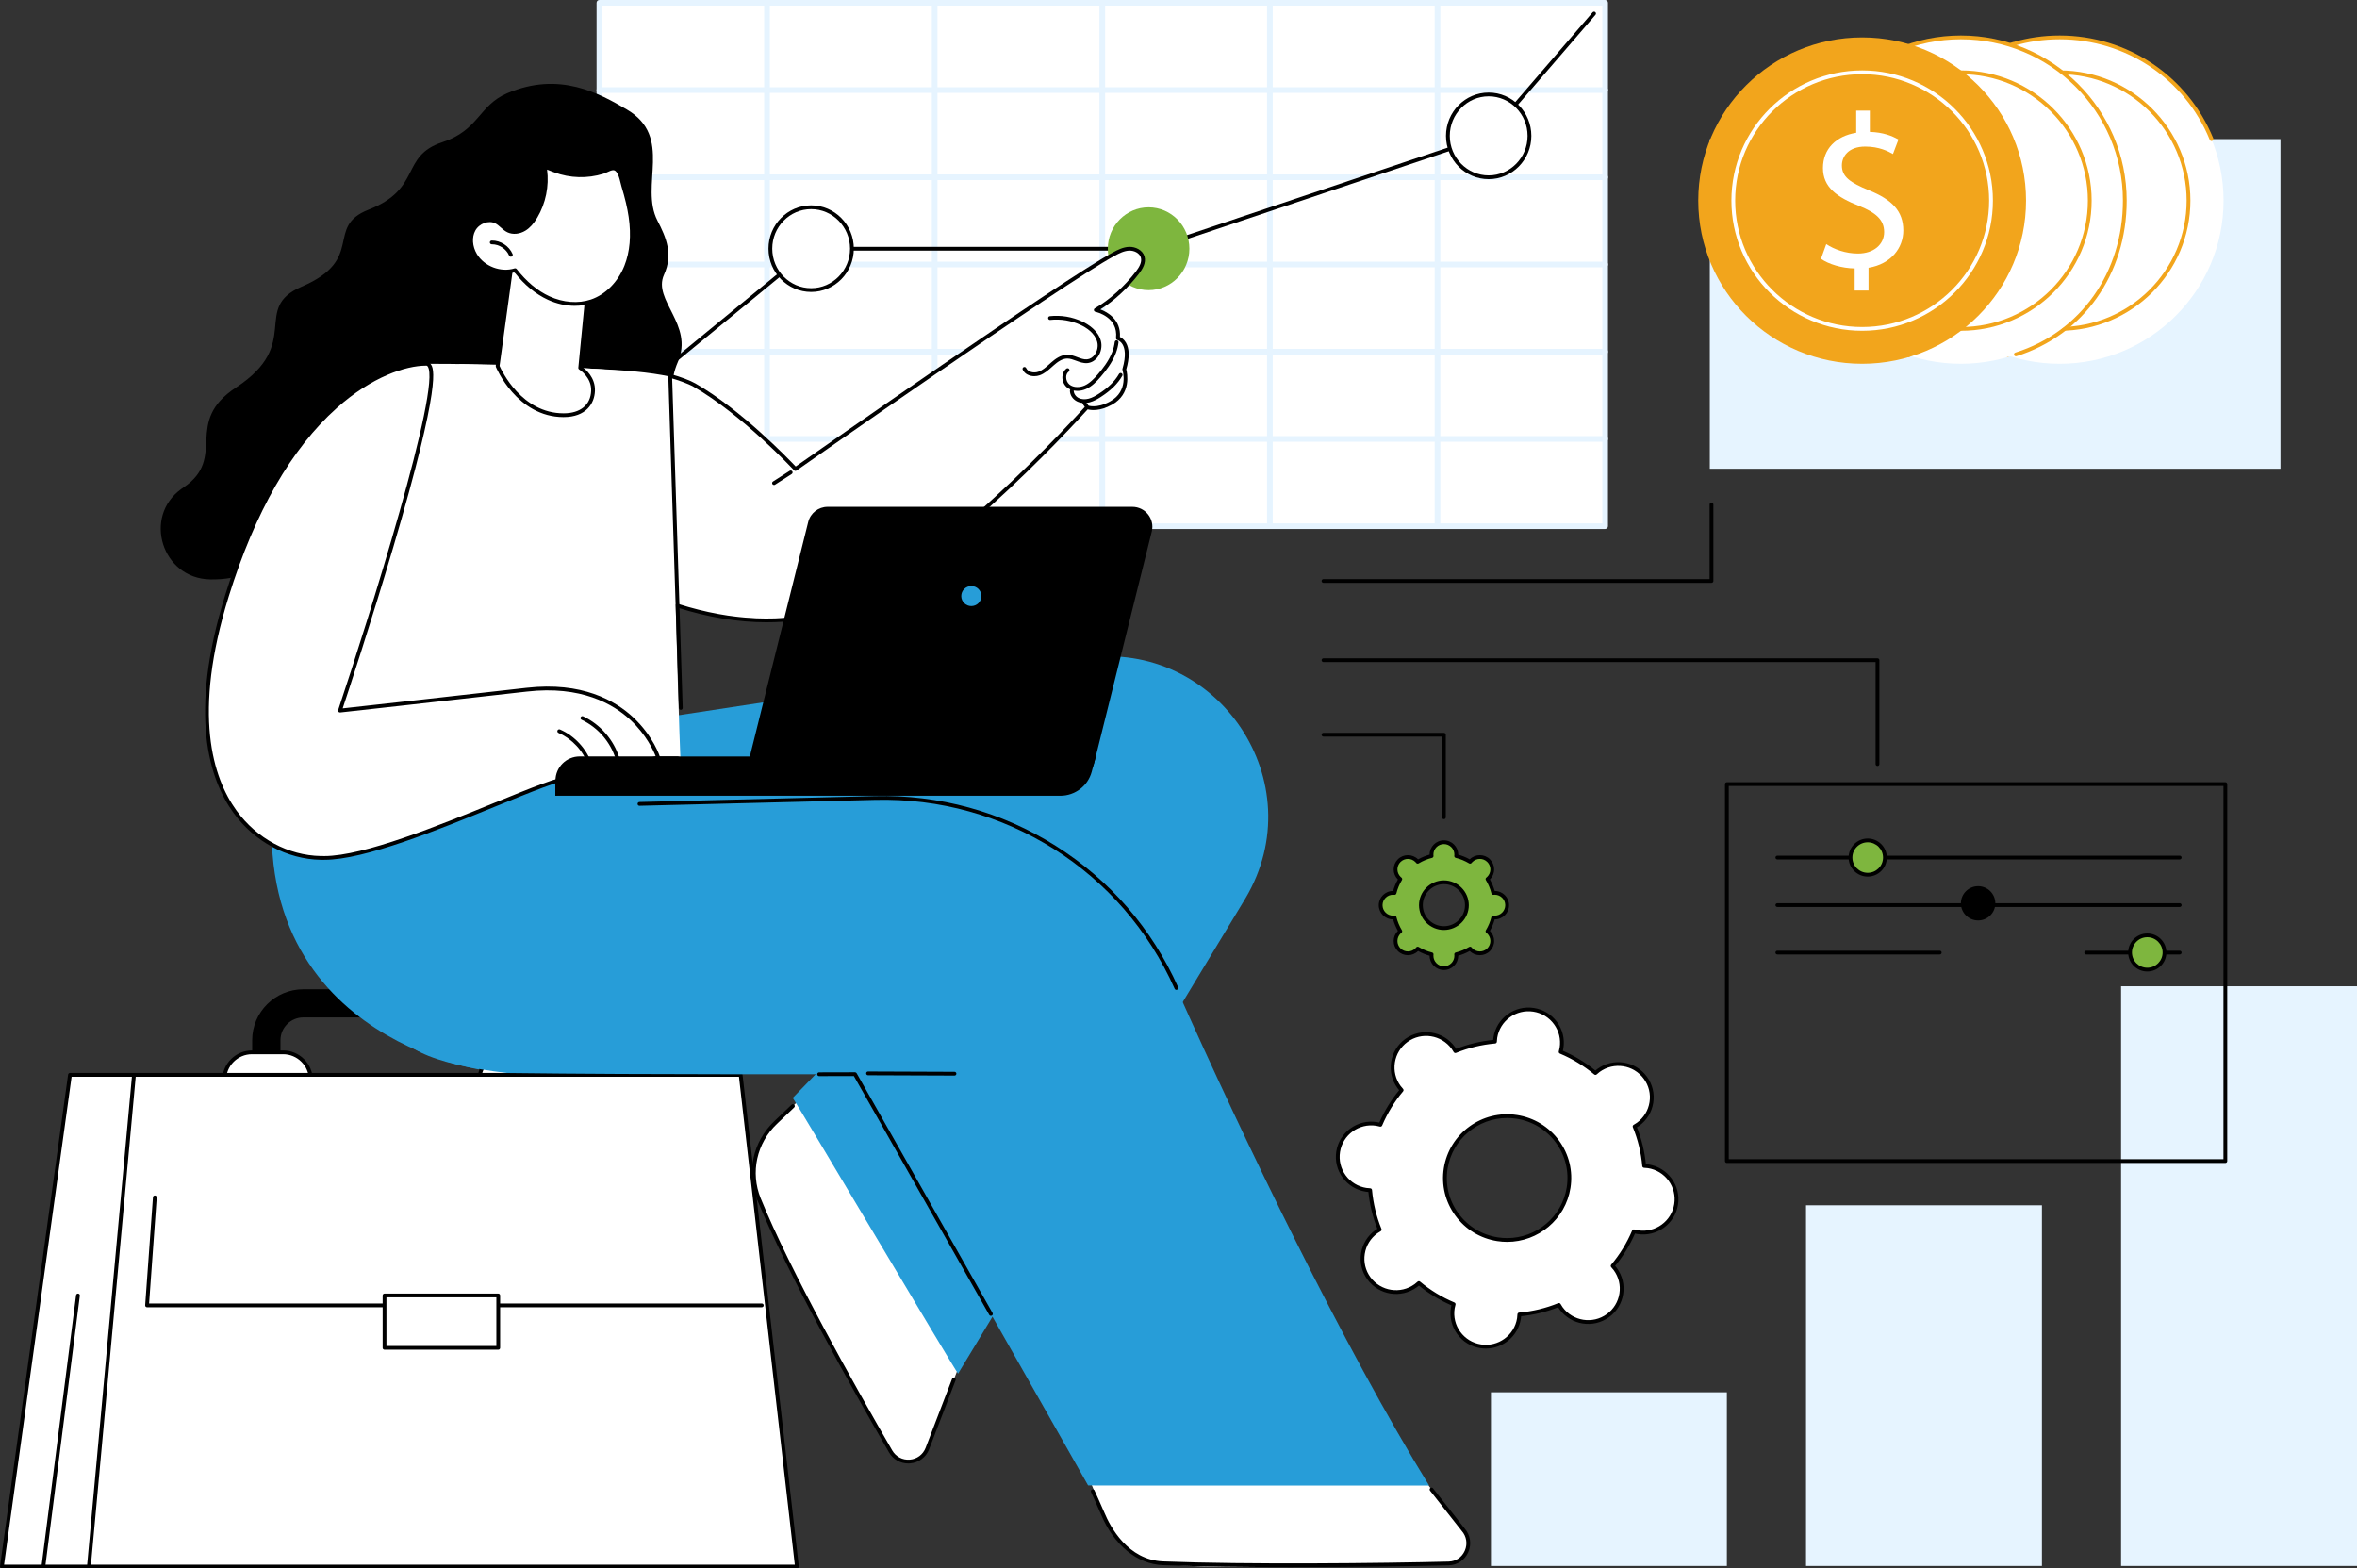 <svg xmlns="http://www.w3.org/2000/svg" width="523" height="348" viewBox="0 0 523 348" fill="none"><rect x="0" y="0" width="523" height="348" fill="#333333" stroke="none"/><g clip-path="url(#clip0_9774_23748)"><path d="M383.18 308.914H330.831V347.445H383.18V308.914Z" fill="#E6F4FF"></path><path d="M453.09 267.422H400.741V347.445H453.09V267.422Z" fill="#E6F4FF"></path><path d="M523.001 218.828H470.652V347.445H523.001V218.828Z" fill="#E6F4FF"></path><path d="M356.006 0.469H133.001V116.739H356.006V0.469Z" fill="white"></path><path d="M356.168 117.369H133.001C132.653 117.369 132.371 117.088 132.371 116.742V0.628C132.371 0.281 132.653 0 133.001 0H356.168C356.515 0 356.797 0.281 356.797 0.628V116.74C356.797 117.086 356.515 117.367 356.168 117.367V117.369ZM133.63 116.114H355.538V1.255H133.63V116.112V116.114Z" fill="#E6F4FF"></path><path d="M356.168 98.013H133.001C132.653 98.013 132.371 97.731 132.371 97.385C132.371 97.039 132.653 96.758 133.001 96.758H356.168C356.515 96.758 356.797 97.039 356.797 97.385C356.797 97.731 356.515 98.013 356.168 98.013Z" fill="#E6F4FF"></path><path d="M356.168 78.661H133.001C132.653 78.661 132.371 78.38 132.371 78.034C132.371 77.688 132.653 77.406 133.001 77.406H356.168C356.515 77.406 356.797 77.688 356.797 78.034C356.797 78.38 356.515 78.661 356.168 78.661Z" fill="#E6F4FF"></path><path d="M356.168 59.31H133.001C132.653 59.31 132.371 59.028 132.371 58.682C132.371 58.336 132.653 58.055 133.001 58.055H356.168C356.515 58.055 356.797 58.336 356.797 58.682C356.797 59.028 356.515 59.31 356.168 59.31Z" fill="#E6F4FF"></path><path d="M356.168 39.958H133.001C132.653 39.958 132.371 39.677 132.371 39.331C132.371 38.985 132.653 38.703 133.001 38.703H356.168C356.515 38.703 356.797 38.985 356.797 39.331C356.797 39.677 356.515 39.958 356.168 39.958Z" fill="#E6F4FF"></path><path d="M356.168 20.607H133.001C132.653 20.607 132.371 20.325 132.371 19.979C132.371 19.633 132.653 19.352 133.001 19.352H356.168C356.515 19.352 356.797 19.633 356.797 19.979C356.797 20.325 356.515 20.607 356.168 20.607Z" fill="#E6F4FF"></path><path d="M170.195 117.369C169.848 117.369 169.565 117.088 169.565 116.742V0.628C169.565 0.281 169.848 0 170.195 0C170.542 0 170.825 0.281 170.825 0.628V116.74C170.825 117.086 170.542 117.367 170.195 117.367V117.369Z" fill="#E6F4FF"></path><path d="M207.391 117.369C207.044 117.369 206.762 117.088 206.762 116.742V0.628C206.762 0.281 207.044 0 207.391 0C207.739 0 208.021 0.281 208.021 0.628V116.74C208.021 117.086 207.739 117.367 207.391 117.367V117.369Z" fill="#E6F4FF"></path><path d="M244.585 117.369C244.237 117.369 243.955 117.088 243.955 116.742V0.628C243.955 0.281 244.237 0 244.585 0C244.932 0 245.214 0.281 245.214 0.628V116.74C245.214 117.086 244.932 117.367 244.585 117.367V117.369Z" fill="#E6F4FF"></path><path d="M281.779 117.369C281.432 117.369 281.149 117.088 281.149 116.742V0.628C281.149 0.281 281.432 0 281.779 0C282.126 0 282.409 0.281 282.409 0.628V116.74C282.409 117.086 282.126 117.367 281.779 117.367V117.369Z" fill="#E6F4FF"></path><path d="M318.973 117.369C318.626 117.369 318.344 117.088 318.344 116.742V0.628C318.344 0.281 318.626 0 318.973 0C319.321 0 319.603 0.281 319.603 0.628V116.74C319.603 117.086 319.321 117.367 318.973 117.367V117.369Z" fill="#E6F4FF"></path><path d="M127.31 98.837C127.188 98.837 127.067 98.786 126.985 98.685C126.838 98.506 126.863 98.242 127.043 98.096L179.719 54.869C179.794 54.809 179.889 54.774 179.986 54.774H255.63L330.079 29.787L353.39 2.74C353.542 2.565 353.808 2.544 353.981 2.694C354.157 2.844 354.178 3.109 354.027 3.284L330.642 30.416C330.593 30.473 330.53 30.517 330.457 30.54L255.832 55.586C255.788 55.602 255.744 55.609 255.699 55.609H180.137L127.577 98.74C127.499 98.805 127.403 98.835 127.31 98.835V98.837Z" fill="black"></path><path d="M254.864 64.377C259.863 64.377 263.915 60.264 263.915 55.189C263.915 50.114 259.863 46 254.864 46C249.866 46 245.813 50.114 245.813 55.189C245.813 60.264 249.866 64.377 254.864 64.377Z" fill="#7EB63E"></path><path d="M330.323 39.338C335.322 39.338 339.374 35.224 339.374 30.15C339.374 25.075 335.322 20.961 330.323 20.961C325.325 20.961 321.272 25.075 321.272 30.15C321.272 35.224 325.325 39.338 330.323 39.338Z" fill="white"></path><path d="M330.323 39.753C325.101 39.753 320.853 35.444 320.853 30.146C320.853 24.848 325.101 20.539 330.323 20.539C335.545 20.539 339.794 24.848 339.794 30.146C339.794 35.444 335.545 39.753 330.323 39.753ZM330.323 21.378C325.565 21.378 321.694 25.312 321.694 30.148C321.694 34.984 325.565 38.918 330.323 38.918C335.082 38.918 338.955 34.984 338.955 30.148C338.955 25.312 335.083 21.378 330.323 21.378Z" fill="black"></path><path d="M179.988 64.362C184.987 64.362 189.039 60.248 189.039 55.173C189.039 50.098 184.987 45.984 179.988 45.984C174.99 45.984 170.938 50.098 170.938 55.173C170.938 60.248 174.99 64.362 179.988 64.362Z" fill="white"></path><path d="M179.988 64.777C174.766 64.777 170.518 60.468 170.518 55.17C170.518 49.872 174.766 45.562 179.988 45.562C185.21 45.562 189.459 49.872 189.459 55.17C189.459 60.468 185.21 64.777 179.988 64.777ZM179.988 46.401C175.23 46.401 171.357 50.336 171.357 55.172C171.357 60.007 175.228 63.942 179.988 63.942C184.748 63.942 188.618 60.007 188.618 55.172C188.618 50.336 184.747 46.401 179.988 46.401Z" fill="black"></path><path d="M113.093 241.144V230.799C113.093 228.008 110.813 225.739 108.009 225.739H67.317C64.515 225.739 62.233 228.01 62.233 230.799V241.144H55.958V230.799C55.958 224.564 61.054 219.492 67.316 219.492H108.007C114.271 219.492 119.365 224.566 119.365 230.799V241.144H113.09H113.093Z" fill="black"></path><path d="M112.54 245.784H119.439C122.83 245.784 125.605 243.019 125.605 239.638C125.605 236.257 122.831 233.492 119.439 233.492H112.54C109.15 233.492 106.374 236.257 106.374 239.638C106.374 243.019 109.148 245.784 112.54 245.784Z" fill="white"></path><path d="M119.439 246.199H112.542C108.911 246.199 105.956 243.255 105.956 239.635C105.956 236.014 108.911 233.07 112.542 233.07H119.439C123.07 233.07 126.025 236.014 126.025 239.635C126.025 243.255 123.07 246.199 119.439 246.199ZM112.542 233.907C109.373 233.907 106.797 236.476 106.797 239.633C106.797 242.79 109.375 245.361 112.542 245.361H119.439C122.608 245.361 125.184 242.791 125.184 239.635C125.184 236.478 122.606 233.907 119.439 233.907H112.542Z" fill="black"></path><path d="M55.918 245.784H62.817C66.207 245.784 68.983 243.019 68.983 239.638C68.983 236.257 66.209 233.492 62.817 233.492H55.918C52.528 233.492 49.752 236.257 49.752 239.638C49.752 243.019 52.526 245.784 55.918 245.784Z" fill="white"></path><path d="M62.815 246.199H55.916C52.285 246.199 49.33 243.255 49.33 239.635C49.33 236.014 52.283 233.07 55.916 233.07H62.815C66.446 233.07 69.401 236.014 69.401 239.635C69.401 243.255 66.446 246.199 62.815 246.199ZM55.916 233.907C52.749 233.907 50.172 236.476 50.172 239.633C50.172 242.79 52.749 245.361 55.916 245.361H62.815C65.982 245.361 68.56 242.791 68.56 239.635C68.56 236.478 65.982 233.907 62.815 233.907H55.916Z" fill="black"></path><path d="M0.42 347.58H157.528L147.521 238.484H15.525L0.42 347.58Z" fill="white"></path><path d="M157.528 347.996H0.42C0.298 347.996 0.184 347.943 0.103 347.852C0.023 347.76 -0.013 347.639 0.004 347.519L15.109 238.424C15.137 238.217 15.315 238.062 15.525 238.062H147.522C147.739 238.062 147.92 238.228 147.939 238.443L157.944 347.538C157.956 347.656 157.916 347.772 157.836 347.857C157.755 347.945 157.643 347.994 157.525 347.994L157.528 347.996ZM0.903 347.16H157.067L147.138 238.901H15.889L0.903 347.16Z" fill="black"></path><path d="M9.623 348.002C9.606 348.002 9.589 348.002 9.57 347.999C9.339 347.97 9.177 347.759 9.205 347.531L16.881 287.374C16.909 287.144 17.121 286.983 17.35 287.011C17.581 287.04 17.743 287.251 17.715 287.479L10.039 347.635C10.012 347.846 9.831 348 9.623 348V348.002Z" fill="black"></path><path d="M19.722 347.587H176.83L164.345 238.492H29.727L19.722 347.587Z" fill="white"></path><path d="M176.828 348.002H19.722C19.604 348.002 19.491 347.953 19.411 347.865C19.331 347.778 19.293 347.662 19.302 347.546L29.307 238.451C29.326 238.236 29.509 238.07 29.725 238.07H164.345C164.559 238.07 164.738 238.23 164.763 238.441L177.248 347.536C177.261 347.654 177.223 347.774 177.145 347.863C177.065 347.953 176.952 348.004 176.832 348.004L176.828 348.002ZM20.182 347.165H176.359L163.969 238.907H30.112L20.184 347.165H20.182Z" fill="black"></path><path d="M169.035 290.048H32.629C32.513 290.048 32.4 290.001 32.322 289.915C32.244 289.83 32.202 289.716 32.211 289.6L33.94 265.631C33.957 265.401 34.157 265.226 34.388 265.243C34.619 265.26 34.795 265.46 34.777 265.69L33.081 289.21H169.035C169.268 289.21 169.455 289.398 169.455 289.628C169.455 289.858 169.268 290.046 169.035 290.046V290.048Z" fill="black"></path><path d="M85.325 299.055H110.557V287.43H85.325V299.055Z" fill="white"></path><path d="M110.557 299.469H85.325C85.092 299.469 84.905 299.281 84.905 299.051V287.426C84.905 287.194 85.092 287.008 85.325 287.008H110.557C110.79 287.008 110.976 287.196 110.976 287.426V299.051C110.976 299.283 110.79 299.469 110.557 299.469ZM85.745 298.633H110.137V287.846H85.745V298.633Z" fill="black"></path><path d="M46.564 128.549C35.962 128.326 31.639 114.669 40.236 108.488C40.417 108.357 40.604 108.228 40.795 108.098C50.47 101.507 40.57 93.71 52.385 85.969C67.255 76.223 55.68 68.421 66.948 63.598C81.2 57.499 71.964 50.346 81.795 46.516C93.72 41.87 88.727 34.642 98.163 31.548C106.302 28.878 106.157 23.43 112.541 20.691C124.143 15.715 133.062 20.775 139.057 24.278C149.523 30.394 141.85 41.172 145.894 48.974C147.842 52.734 149.395 56.438 147.335 60.968C144.761 66.629 153.982 72.019 150.424 80.275C146.709 88.897 152.673 92.997 152.673 92.997C152.673 92.997 123.887 103.538 114.958 110.725C100.817 122.106 71.819 128.984 71.819 128.984C71.819 128.984 61.411 123.64 55.808 126.653C52.988 128.168 49.693 128.621 46.566 128.554L46.564 128.549Z" fill="black"></path><path d="M249.863 155.002L184.787 155.215L154.259 164.754C141.262 194.706 220.003 203.422 220.003 203.422L172.107 249.057C167.513 253.435 166.027 260.157 168.404 266.027C174.961 282.212 189.913 308.715 197.618 322.027C199.525 325.324 204.421 324.935 205.783 321.38L213.531 301.183L265.164 204.597C283.724 181.233 279.782 154.903 249.861 155L249.863 155.002Z" fill="white"></path><path d="M201.534 324.707C199.766 324.707 198.152 323.785 197.255 322.237C189.124 308.186 174.511 282.217 168.015 266.184C165.563 260.133 167.055 253.291 171.815 248.756L175.644 245.108C175.812 244.949 176.078 244.954 176.238 245.122C176.398 245.289 176.392 245.553 176.224 245.713L172.395 249.36C167.885 253.658 166.469 260.139 168.791 265.87C175.269 281.856 189.858 307.784 197.98 321.819C198.781 323.201 200.269 323.981 201.868 323.857C203.467 323.732 204.818 322.726 205.39 321.233L211.251 305.955C211.335 305.738 211.576 305.632 211.793 305.714C212.011 305.795 212.117 306.039 212.035 306.254L206.174 321.531C205.486 323.328 203.86 324.54 201.935 324.692C201.8 324.703 201.664 324.707 201.531 324.707H201.534Z" fill="black"></path><path d="M240.691 145.977L170.401 155.681L127.663 174.928C118.819 206.345 215.314 202.882 215.314 202.882L175.905 243.59C177.617 246.176 211.665 303.634 212.588 304.775L276.346 199.329C291.59 173.699 270.33 141.883 240.693 145.975L240.691 145.977Z" fill="#279DD8"></path><path d="M253.568 221.752C272.712 264.786 303.339 313.325 324.482 339.189C326.968 342.232 325.363 347.399 321.458 346.887C321.458 346.887 280.601 347.942 266.988 347.57C250.202 347.11 247.787 343.474 244.563 335.084L204.665 238.482C204.665 238.482 241.899 195.518 253.57 221.752H253.568Z" fill="white"></path><path d="M317.11 329.601C298.138 298.799 276.213 253.33 261.032 219.205C249.361 192.972 222.968 176.323 194.157 177.046L134.349 178.546C134.349 178.546 98.448 203.013 88.708 224.703C85.322 232.243 96.481 236.162 112.482 238.07C143.997 238.48 189.715 238.324 189.715 238.324L241.442 329.578C246.351 329.63 314.786 329.601 317.11 329.601Z" fill="#279DD8"></path><path d="M261.031 219.63C260.871 219.63 260.716 219.537 260.648 219.381C249.002 193.201 222.893 176.752 194.168 177.471L141.905 178.781C141.651 178.792 141.479 178.604 141.474 178.372C141.468 178.14 141.651 177.948 141.884 177.942L194.147 176.632C208.358 176.277 222.231 180.091 234.246 187.667C246.26 195.242 255.655 206.09 261.415 219.039C261.508 219.25 261.415 219.497 261.201 219.59C261.146 219.615 261.088 219.626 261.031 219.626V219.63Z" fill="black"></path><path d="M219.872 291.949C219.725 291.949 219.584 291.873 219.506 291.736L189.47 238.747L181.757 238.764C181.526 238.764 181.337 238.578 181.337 238.346C181.337 238.114 181.524 237.927 181.757 237.925L189.716 237.906C189.867 237.906 190.008 237.988 190.083 238.119L220.241 291.323C220.355 291.525 220.283 291.78 220.082 291.894C220.017 291.93 219.947 291.949 219.876 291.949H219.872Z" fill="black"></path><path d="M211.793 238.643L192.613 238.571C192.382 238.571 192.193 238.383 192.195 238.151C192.195 237.921 192.384 237.734 192.615 237.734L211.795 237.807C212.026 237.807 212.215 237.995 212.213 238.227C212.213 238.457 212.024 238.643 211.793 238.643Z" fill="black"></path><path d="M170.401 155.68L139.625 178.035C139.625 178.035 108.603 208.165 106.287 237.273C106.287 237.273 46.565 228.461 63.194 162.585L139.095 160.434L170.399 155.682L170.401 155.68Z" fill="#279DD8"></path><path d="M286.889 347.715C276.548 347.715 266.166 347.595 258.053 347.272C252.274 347.042 247.121 342.795 244.267 335.913C243.735 334.632 242.111 331.077 242.094 331.041C241.999 330.83 242.092 330.583 242.302 330.486C242.512 330.389 242.762 330.482 242.859 330.693C242.926 330.84 244.506 334.297 245.044 335.592C246.352 338.747 250.243 346.121 258.088 346.433C276.535 347.169 306.741 346.846 321.447 346.471C323.049 346.429 324.391 345.522 325.033 344.043C325.684 342.548 325.417 340.867 324.335 339.656L317.314 330.731C317.171 330.549 317.204 330.286 317.385 330.144C317.568 330.001 317.831 330.033 317.974 330.214L324.978 339.118C326.262 340.555 326.585 342.577 325.802 344.374C325.037 346.133 323.376 347.257 321.466 347.306C313.214 347.517 300.086 347.711 286.889 347.711V347.715Z" fill="black"></path><path d="M252.411 60.455C253.175 59.453 253.907 58.209 253.543 57.005C253.184 55.815 251.828 55.151 250.58 55.189C249.332 55.227 248.176 55.811 247.081 56.408C234.859 63.083 176.495 104.063 176.495 104.063C176.495 104.063 165.151 91.797 154.127 85.463C148.556 82.263 135.031 81.898 123.273 81.515C111.764 81.141 101.952 80.766 101.952 80.766C101.952 80.766 100.227 115.408 148.293 133.559C159.759 137.889 172.834 137.988 182.272 136.22C195.961 133.656 215.4 115.808 219.766 111.791C222.965 108.846 241.212 90.35 241.212 90.35C241.212 90.35 243.25 91.24 246.512 89.441C251.047 86.941 249.466 81.958 249.466 81.958C251.269 75.797 248.05 75.05 248.05 75.05C248.607 69.904 243.143 68.772 243.143 68.772C246.585 66.808 250.011 63.602 252.408 60.453L252.411 60.455Z" fill="white"></path><path d="M171.748 107.607C171.611 107.607 171.475 107.538 171.395 107.415C171.269 107.221 171.326 106.962 171.521 106.836L175.224 104.465C175.421 104.34 175.68 104.397 175.804 104.591C175.93 104.785 175.873 105.043 175.678 105.169L171.975 107.54C171.904 107.586 171.826 107.607 171.748 107.607Z" fill="black"></path><path d="M170.147 138.076C163.813 138.076 157.176 136.987 150.29 134.811C150.069 134.741 149.947 134.507 150.017 134.286C150.088 134.066 150.322 133.944 150.544 134.014C162.483 137.787 173.662 138.253 183.764 135.395C205.872 129.14 240.556 90.461 240.903 90.071C241.023 89.936 241.218 89.892 241.386 89.967C241.403 89.972 243.301 90.735 246.312 89.075C250.484 86.774 249.128 82.274 249.067 82.084C249.042 82.006 249.04 81.921 249.065 81.841C249.944 78.834 249.569 77.246 249.097 76.442C248.62 75.63 247.964 75.459 247.958 75.457C247.752 75.409 247.613 75.216 247.636 75.004C248.145 70.304 243.269 69.225 243.061 69.182C242.891 69.145 242.759 69.009 242.733 68.838C242.706 68.666 242.788 68.495 242.939 68.41C246.14 66.582 249.555 63.515 252.077 60.2C252.69 59.396 253.466 58.202 253.142 57.123C252.831 56.096 251.587 55.575 250.595 55.606C249.448 55.642 248.376 56.178 247.285 56.773C235.57 63.172 177.327 103.993 176.739 104.404C176.567 104.524 176.333 104.501 176.188 104.345C176.075 104.223 164.759 92.053 153.921 85.825C152.62 85.078 150.315 84.292 148.592 83.805C148.369 83.743 148.239 83.51 148.302 83.288C148.365 83.066 148.6 82.936 148.821 82.999C151.114 83.645 153.179 84.431 154.34 85.098C164.389 90.872 174.816 101.671 176.556 103.508C181.106 100.321 235.565 62.22 246.882 56.038C248.017 55.418 249.239 54.809 250.568 54.767C251.913 54.727 253.51 55.437 253.947 56.88C254.382 58.321 253.47 59.753 252.747 60.702C250.37 63.825 247.214 66.738 244.164 68.649C245.741 69.25 248.748 70.906 248.5 74.769C248.851 74.936 249.401 75.293 249.824 76.016C250.62 77.37 250.647 79.369 249.906 81.957C250.122 82.788 251.083 87.397 246.72 89.803C243.996 91.305 242.061 91.022 241.348 90.828C238.572 93.901 205.493 130.114 183.995 136.195C179.57 137.447 174.948 138.072 170.149 138.072L170.147 138.076Z" fill="black"></path><path d="M239.065 86.727C238.188 86.727 237.364 86.461 236.74 85.942C236.097 85.407 235.711 84.527 235.732 83.644C235.751 82.88 236.078 82.203 236.631 81.787C236.816 81.648 237.079 81.684 237.219 81.868C237.358 82.053 237.322 82.315 237.136 82.454C236.785 82.718 236.585 83.148 236.572 83.663C236.556 84.297 236.827 84.922 237.278 85.297C238.224 86.084 239.659 85.983 240.657 85.537C241.805 85.023 242.74 84.051 243.579 83.08C244.686 81.796 246.056 80.062 246.819 78.025C247.084 77.318 247.262 76.595 247.349 75.876C247.378 75.646 247.586 75.483 247.817 75.511C248.048 75.54 248.212 75.747 248.183 75.977C248.088 76.762 247.895 77.55 247.605 78.32C246.796 80.48 245.367 82.292 244.215 83.627C243.312 84.673 242.299 85.721 241 86.303C240.365 86.588 239.701 86.727 239.063 86.727H239.065Z" fill="black"></path><path d="M229.511 83.467C228.45 83.467 227.376 83.011 226.93 82.016C226.834 81.805 226.93 81.558 227.141 81.463C227.355 81.368 227.601 81.463 227.697 81.674C228.103 82.581 229.421 82.824 230.4 82.484C231.323 82.162 232.071 81.491 232.863 80.78C232.999 80.658 233.132 80.538 233.268 80.419C234.166 79.629 235.382 78.722 236.811 78.711C236.818 78.711 236.828 78.711 236.835 78.711C237.633 78.711 238.367 78.987 239.077 79.253C239.808 79.527 240.497 79.785 241.197 79.728C241.863 79.675 242.475 79.299 242.921 78.673C243.496 77.869 243.706 76.798 243.469 75.883C242.941 73.845 240.935 72.639 239.787 72.103C237.682 71.118 235.347 70.73 233.035 70.983C232.802 71.007 232.596 70.842 232.571 70.612C232.546 70.382 232.712 70.175 232.943 70.15C235.412 69.882 237.9 70.294 240.144 71.344C241.426 71.943 243.667 73.305 244.282 75.674C244.579 76.823 244.322 78.158 243.606 79.158C243.013 79.989 242.181 80.489 241.264 80.563C240.374 80.635 239.566 80.331 238.779 80.037C238.11 79.785 237.476 79.548 236.833 79.548C236.828 79.548 236.822 79.548 236.814 79.548C235.664 79.555 234.609 80.352 233.821 81.046C233.687 81.162 233.556 81.282 233.424 81.4C232.606 82.134 231.76 82.895 230.677 83.273C230.314 83.4 229.912 83.465 229.511 83.465V83.467Z" fill="black"></path><path d="M240.596 89.424C240.014 89.424 239.466 89.306 238.987 89.071C238.028 88.599 237.392 87.627 237.407 86.656C237.411 86.425 237.606 86.226 237.835 86.243C238.068 86.247 238.253 86.437 238.249 86.669C238.239 87.314 238.695 87.993 239.361 88.32C239.977 88.622 240.767 88.669 241.586 88.453C242.397 88.238 243.15 87.797 243.78 87.392C245.898 86.036 247.374 84.591 248.294 82.97C248.408 82.769 248.664 82.698 248.866 82.812C249.068 82.927 249.139 83.181 249.025 83.383C248.036 85.123 246.47 86.663 244.234 88.095C243.549 88.534 242.725 89.016 241.801 89.261C241.393 89.369 240.987 89.422 240.596 89.422V89.424Z" fill="black"></path><path d="M241.096 90.519C240.981 90.519 240.867 90.472 240.783 90.38C240.491 90.057 240.268 89.688 240.115 89.283C240.033 89.066 240.144 88.825 240.361 88.745C240.579 88.665 240.821 88.773 240.901 88.99C241.014 89.293 241.189 89.58 241.407 89.819C241.561 89.991 241.548 90.257 241.376 90.411C241.296 90.483 241.195 90.517 241.096 90.517V90.519Z" fill="black"></path><path d="M70.471 169.996L93.142 80.712C93.142 80.712 134.184 80.571 148.707 83.838C148.707 83.838 150.319 155.581 151.065 169.996H70.471Z" fill="white"></path><path d="M151.065 157.493C150.84 157.493 150.653 157.314 150.645 157.088L148.287 83.416C148.28 83.184 148.461 82.992 148.694 82.984C148.917 82.981 149.119 83.159 149.127 83.389L151.485 157.061C151.493 157.293 151.311 157.485 151.079 157.493C151.075 157.493 151.069 157.493 151.065 157.493Z" fill="black"></path><path d="M235.282 176.555H123.23V173.195C123.23 170.24 125.636 167.844 128.605 167.844H243.16L242.24 171.246C241.393 174.378 238.541 176.555 235.282 176.555Z" fill="black"></path><path d="M238.478 172.61H170.876C167.989 172.61 165.868 169.911 166.562 167.121L179.339 115.811C179.832 113.838 181.61 112.453 183.653 112.453H251.255C254.142 112.453 256.263 115.152 255.569 117.941L242.792 169.251C242.299 171.225 240.521 172.61 238.478 172.61Z" fill="black"></path><path d="M215.53 134.477C216.763 134.477 217.762 133.482 217.762 132.254C217.762 131.027 216.763 130.031 215.53 130.031C214.297 130.031 213.298 131.027 213.298 132.254C213.298 133.482 214.297 134.477 215.53 134.477Z" fill="#279DD8"></path><path d="M94.622 80.711C86.414 80.656 63.798 88.951 50.363 132.181C36.928 175.411 56.97 190.097 71.187 190.352H71.666C85.884 190.609 120.886 172.595 126.506 172.61L146.047 168.097C146.047 168.097 140.438 150.336 116.862 153.031C98.006 155.185 75.436 157.667 75.436 157.667C75.436 157.667 101.147 80.757 94.622 80.713V80.711Z" fill="white"></path><path d="M71.972 190.774C71.867 190.774 71.762 190.774 71.659 190.77H71.186C63.686 190.634 56.445 186.743 51.815 180.361C46.427 172.937 41.734 158.53 49.962 132.054C55.822 113.203 63.966 99.02 74.173 89.9C82.106 82.811 89.875 80.289 94.54 80.289C94.569 80.289 94.597 80.289 94.626 80.289C95.009 80.291 95.34 80.47 95.578 80.802C96.221 81.696 98.175 84.419 87.227 121.543C82.408 137.884 77.138 153.869 76.041 157.174C79.882 156.752 99.953 154.537 116.815 152.608C129.153 151.197 136.552 155.438 140.585 159.243C144.963 163.374 146.391 167.78 146.448 167.966C146.482 168.078 146.471 168.198 146.412 168.299C146.354 168.4 146.255 168.472 146.143 168.498L126.602 173.011C126.57 173.019 126.531 173.021 126.507 173.023H126.501C124.431 173.023 117.824 175.717 110.175 178.838C97.125 184.16 80.922 190.77 71.976 190.77L71.972 190.774ZM94.538 81.13C90.032 81.13 82.49 83.594 74.734 90.526C64.642 99.545 56.577 113.6 50.766 132.305C42.638 158.452 47.221 172.604 52.496 179.872C56.974 186.041 63.964 189.803 71.195 189.932H71.668C71.764 189.936 71.861 189.938 71.96 189.938C80.754 189.938 97.551 183.086 109.855 178.068C117.854 174.804 124.185 172.222 126.457 172.191L145.49 167.795C145.021 166.597 143.439 163.083 139.976 159.827C136.075 156.159 128.907 152.074 116.91 153.445C98.268 155.575 75.707 158.057 75.482 158.081C75.343 158.097 75.2 158.039 75.11 157.929C75.02 157.819 74.994 157.669 75.04 157.534C81.631 137.816 98.047 85.682 94.897 81.295C94.794 81.152 94.704 81.132 94.622 81.132C94.595 81.132 94.567 81.132 94.54 81.132L94.538 81.13Z" fill="black"></path><path d="M130.9 170C130.726 170 130.564 169.892 130.503 169.719C129.414 166.602 126.953 163.949 123.919 162.622C123.707 162.529 123.61 162.282 123.704 162.071C123.797 161.86 124.043 161.763 124.257 161.856C127.5 163.274 130.131 166.112 131.295 169.443C131.371 169.662 131.255 169.9 131.037 169.976C130.992 169.991 130.946 169.999 130.9 169.999V170Z" fill="black"></path><path d="M137.041 168.777C136.86 168.777 136.694 168.66 136.639 168.479C135.496 164.67 132.657 161.388 129.043 159.697C128.833 159.598 128.744 159.349 128.841 159.14C128.938 158.931 129.19 158.839 129.4 158.938C133.225 160.73 136.232 164.206 137.444 168.239C137.51 168.46 137.384 168.694 137.161 168.76C137.121 168.772 137.081 168.777 137.041 168.777Z" fill="black"></path><path d="M123.252 176.547V173.187C123.252 170.232 125.658 167.836 128.626 167.836H150.897L123.252 176.547Z" fill="black"></path><path d="M113.36 59.885L110.416 81.236C110.416 81.236 114.838 92.123 125.069 92.123C129.689 92.123 131.494 89.467 131.592 86.711C131.71 83.398 128.743 81.622 128.743 81.622L130.472 63.901L113.36 59.883V59.885Z" fill="white"></path><path d="M125.068 92.547C114.674 92.547 110.072 81.51 110.026 81.398C110 81.329 109.99 81.257 110 81.183L112.944 59.831C112.959 59.715 113.024 59.611 113.123 59.542C113.22 59.476 113.34 59.453 113.457 59.48L130.569 63.498C130.773 63.545 130.91 63.737 130.891 63.947L129.187 81.417C129.916 81.928 132.122 83.729 132.013 86.73C131.912 89.541 130.034 92.545 125.07 92.545L125.068 92.547ZM110.847 81.183C111.322 82.261 115.76 91.71 125.068 91.71C128.777 91.71 131.059 89.837 131.171 86.702C131.28 83.672 128.554 82.003 128.527 81.986C128.388 81.902 128.31 81.748 128.325 81.586L130.017 64.23L113.712 60.402L110.849 81.183H110.847Z" fill="black"></path><path d="M139.908 48.057C140.448 51.759 140.32 55.633 138.941 59.115C137.561 62.595 134.814 65.641 131.256 66.847C128.171 67.893 124.698 67.484 121.741 66.124C118.782 64.763 116.306 62.509 114.31 59.944C111.059 60.959 107.199 59.491 105.457 56.574C104.452 54.891 104.158 52.693 105.095 50.972C106.032 49.251 108.363 48.287 110.107 49.188C111.101 49.702 111.786 50.7 112.801 51.172C113.932 51.698 115.315 51.463 116.378 50.808C117.441 50.154 118.225 49.133 118.858 48.06C120.856 44.687 121.568 40.58 120.82 36.734C120.89 37.098 122.792 37.712 123.13 37.839C123.981 38.161 124.861 38.408 125.755 38.581C127.518 38.921 129.338 38.969 131.118 38.729C132.021 38.608 132.914 38.412 133.784 38.14C134.474 37.925 135.383 37.316 136.108 37.335C137.626 37.375 137.975 40.146 138.302 41.224C138.981 43.464 139.57 45.737 139.908 48.055V48.057Z" fill="white"></path><path d="M127.568 67.855C125.574 67.855 123.508 67.401 121.565 66.507C118.864 65.263 116.372 63.219 114.155 60.428C110.803 61.325 106.873 59.768 105.096 56.791C103.921 54.821 103.778 52.517 104.726 50.775C105.82 48.763 108.426 47.85 110.301 48.82C110.826 49.092 111.259 49.474 111.677 49.843C112.104 50.219 112.507 50.577 112.978 50.796C113.901 51.225 115.119 51.094 116.156 50.455C117.013 49.927 117.757 49.099 118.496 47.852C120.436 44.575 121.134 40.553 120.407 36.819C120.363 36.59 120.512 36.372 120.739 36.328C120.938 36.29 121.13 36.397 121.207 36.575C121.327 36.687 121.752 36.914 123.046 37.368C123.151 37.404 123.231 37.433 123.281 37.452C124.099 37.762 124.959 38.005 125.835 38.175C127.556 38.507 129.313 38.555 131.061 38.319C131.946 38.199 132.82 38.007 133.656 37.745C133.871 37.678 134.125 37.56 134.394 37.437C134.936 37.188 135.533 36.904 136.117 36.919C137.693 36.961 138.196 39.051 138.528 40.435C138.591 40.694 138.645 40.924 138.7 41.105C139.511 43.781 140.026 45.969 140.32 47.996C140.94 52.25 140.606 56.042 139.328 59.267C137.813 63.09 134.844 66.072 131.387 67.241C130.185 67.648 128.89 67.85 127.564 67.85L127.568 67.855ZM114.31 59.528C114.437 59.528 114.562 59.587 114.642 59.69C116.82 62.491 119.268 64.527 121.916 65.746C124.959 67.146 128.314 67.405 131.12 66.454C134.346 65.36 137.124 62.561 138.549 58.965C139.774 55.877 140.091 52.23 139.492 48.122C139.202 46.137 138.696 43.986 137.899 41.352C137.84 41.158 137.78 40.911 137.714 40.635C137.456 39.568 137.027 37.785 136.096 37.76C135.712 37.75 135.205 37.988 134.747 38.199C134.453 38.334 134.175 38.462 133.907 38.545C133.026 38.821 132.106 39.025 131.173 39.15C129.336 39.397 127.486 39.346 125.675 38.998C124.752 38.819 123.845 38.564 122.981 38.237C122.935 38.22 122.861 38.194 122.763 38.159C122.18 37.954 121.729 37.783 121.388 37.629C121.867 41.28 121.096 45.11 119.219 48.28C118.408 49.649 117.574 50.568 116.597 51.17C115.323 51.956 113.8 52.104 112.623 51.556C112.041 51.286 111.572 50.872 111.12 50.471C110.723 50.119 110.347 49.788 109.914 49.563C108.452 48.808 106.333 49.577 105.463 51.174C104.667 52.636 104.807 54.673 105.816 56.364C107.453 59.104 111.127 60.502 114.182 59.547C114.224 59.534 114.266 59.528 114.308 59.528H114.31Z" fill="black"></path><path d="M109.111 53.789C110.905 53.767 112.658 54.906 113.358 56.549L109.111 53.789Z" fill="white"></path><path d="M113.36 56.964C113.196 56.964 113.041 56.868 112.973 56.709C112.341 55.227 110.781 54.204 109.165 54.204C109.147 54.204 109.13 54.204 109.111 54.204C108.882 54.204 108.693 54.02 108.691 53.792C108.69 53.56 108.875 53.371 109.105 53.368C111.071 53.341 112.977 54.583 113.745 56.382C113.837 56.595 113.736 56.84 113.524 56.931C113.471 56.954 113.415 56.965 113.36 56.965V56.964Z" fill="black"></path><path d="M320.391 181.749C320.158 181.749 319.971 181.561 319.971 181.331V163.438H293.669C293.436 163.438 293.249 163.25 293.249 163.02C293.249 162.79 293.436 162.602 293.669 162.602H320.391C320.623 162.602 320.81 162.79 320.81 163.02V181.333C320.81 181.565 320.623 181.751 320.391 181.751V181.749Z" fill="black"></path><path d="M416.601 169.955C416.369 169.955 416.181 169.766 416.181 169.536V146.899H293.671C293.438 146.899 293.251 146.711 293.251 146.481C293.251 146.251 293.438 146.062 293.671 146.062H416.601C416.834 146.062 417.021 146.251 417.021 146.481V169.536C417.021 169.768 416.834 169.955 416.601 169.955Z" fill="black"></path><path d="M379.768 129.321H293.671C293.438 129.321 293.251 129.133 293.251 128.903C293.251 128.673 293.438 128.484 293.671 128.484H379.348V111.95C379.348 111.718 379.535 111.531 379.768 111.531C380 111.531 380.187 111.72 380.187 111.95V128.903C380.187 129.135 380 129.321 379.768 129.321Z" fill="black"></path><path d="M493.786 258.031H383.179C382.946 258.031 382.759 257.843 382.759 257.613V173.973C382.759 173.741 382.946 173.555 383.179 173.555H493.786C494.019 173.555 494.206 173.743 494.206 173.973V257.613C494.206 257.845 494.019 258.031 493.786 258.031ZM383.598 257.194H493.366V174.391H383.598V257.194Z" fill="black"></path><path d="M483.663 190.688H394.38C394.147 190.688 393.96 190.5 393.96 190.27C393.96 190.04 394.147 189.852 394.38 189.852H483.663C483.896 189.852 484.083 190.04 484.083 190.27C484.083 190.5 483.896 190.688 483.663 190.688Z" fill="black"></path><path d="M483.663 201.235H394.38C394.147 201.235 393.96 201.047 393.96 200.817C393.96 200.587 394.147 200.398 394.38 200.398H483.663C483.896 200.398 484.083 200.587 484.083 200.817C484.083 201.047 483.896 201.235 483.663 201.235Z" fill="black"></path><path d="M483.663 211.774H462.915C462.682 211.774 462.495 211.586 462.495 211.356C462.495 211.126 462.682 210.938 462.915 210.938H483.663C483.896 210.938 484.083 211.126 484.083 211.356C484.083 211.586 483.896 211.774 483.663 211.774Z" fill="black"></path><path d="M430.416 211.774H394.378C394.145 211.774 393.958 211.586 393.958 211.356C393.958 211.126 394.145 210.938 394.378 210.938H430.416C430.648 210.938 430.835 211.126 430.835 211.356C430.835 211.586 430.648 211.774 430.416 211.774Z" fill="black"></path><path d="M414.434 194.075C416.544 194.075 418.255 192.373 418.255 190.272C418.255 188.172 416.544 186.469 414.434 186.469C412.323 186.469 410.612 188.172 410.612 190.272C410.612 192.373 412.323 194.075 414.434 194.075Z" fill="#7EB63E"></path><path d="M414.434 194.49C412.095 194.49 410.192 192.596 410.192 190.269C410.192 187.941 412.095 186.047 414.434 186.047C416.773 186.047 418.675 187.941 418.675 190.269C418.675 192.596 416.773 194.49 414.434 194.49ZM414.434 186.884C412.558 186.884 411.034 188.401 411.034 190.269C411.034 192.136 412.56 193.653 414.434 193.653C416.307 193.653 417.833 192.136 417.833 190.269C417.833 188.401 416.307 186.884 414.434 186.884Z" fill="black"></path><path d="M438.929 204.224C441.039 204.224 442.75 202.521 442.75 200.42C442.75 198.32 441.039 196.617 438.929 196.617C436.818 196.617 435.107 198.32 435.107 200.42C435.107 202.521 436.818 204.224 438.929 204.224Z" fill="black"></path><path d="M476.468 215.138C478.579 215.138 480.289 213.435 480.289 211.335C480.289 209.234 478.579 207.531 476.468 207.531C474.357 207.531 472.646 209.234 472.646 211.335C472.646 213.435 474.357 215.138 476.468 215.138Z" fill="#7EB63E"></path><path d="M476.468 215.553C474.129 215.553 472.227 213.659 472.227 211.331C472.227 209.003 474.129 207.109 476.468 207.109C478.807 207.109 480.709 209.003 480.709 211.331C480.709 213.659 478.807 215.553 476.468 215.553ZM476.468 207.946C474.592 207.946 473.068 209.464 473.068 211.331C473.068 213.198 474.594 214.716 476.468 214.716C478.341 214.716 479.868 213.198 479.868 211.331C479.868 209.464 478.341 207.946 476.468 207.946Z" fill="black"></path><path d="M337.045 292.539C337.092 292.238 337.115 291.94 337.125 291.643C340.187 291.375 343.146 290.651 345.918 289.527C346.063 289.785 346.222 290.042 346.401 290.287C348.82 293.589 353.47 294.315 356.785 291.908C360.101 289.5 360.83 284.871 358.413 281.57C358.234 281.325 358.037 281.097 357.833 280.88C359.756 278.596 361.353 276.014 362.547 273.194C362.833 273.275 363.127 273.344 363.429 273.391C367.485 274.025 371.287 271.263 371.923 267.226C372.558 263.189 369.786 259.403 365.73 258.771C365.428 258.724 365.127 258.701 364.829 258.692C364.56 255.643 363.833 252.698 362.702 249.938C362.963 249.794 363.219 249.638 363.465 249.457C366.781 247.05 367.51 242.421 365.092 239.12C362.673 235.819 358.024 235.092 354.708 237.5C354.46 237.678 354.233 237.874 354.015 238.078C351.72 236.163 349.125 234.573 346.294 233.385C346.376 233.099 346.445 232.808 346.492 232.506C347.128 228.469 344.356 224.683 340.299 224.051C336.243 223.418 332.441 226.179 331.806 230.216C331.758 230.517 331.735 230.815 331.725 231.112C328.663 231.38 325.704 232.105 322.932 233.229C322.787 232.97 322.629 232.713 322.449 232.468C320.03 229.167 315.381 228.44 312.065 230.848C308.749 233.255 308.02 237.884 310.437 241.185C310.617 241.43 310.813 241.659 311.017 241.875C309.094 244.159 307.497 246.742 306.303 249.562C306.017 249.48 305.723 249.412 305.421 249.364C301.365 248.731 297.563 251.492 296.928 255.529C296.292 259.566 299.064 263.353 303.121 263.984C303.422 264.031 303.723 264.054 304.021 264.064C304.29 267.112 305.017 270.058 306.148 272.817C305.889 272.962 305.631 273.117 305.385 273.298C302.069 275.706 301.34 280.334 303.758 283.635C306.177 286.937 310.826 287.663 314.142 285.256C314.39 285.077 314.617 284.881 314.835 284.678C317.128 286.592 319.725 288.182 322.556 289.371C322.474 289.656 322.405 289.947 322.358 290.249C321.722 294.286 324.495 298.073 328.551 298.704C332.607 299.337 336.409 296.576 337.045 292.539ZM320.788 259.249C321.967 251.751 329.03 246.626 336.56 247.799C344.09 248.974 349.24 256.003 348.061 263.501C346.882 270.999 339.819 276.124 332.288 274.951C324.758 273.775 319.608 266.747 320.788 259.249Z" fill="white"></path><path d="M329.707 299.215C329.304 299.215 328.896 299.184 328.487 299.12C326.415 298.797 324.593 297.69 323.357 296.003C322.121 294.316 321.619 292.251 321.943 290.188C321.972 290.005 322.01 289.817 322.06 289.617C319.461 288.492 317.038 287.02 314.848 285.234C314.691 285.369 314.543 285.487 314.39 285.597C310.891 288.138 305.971 287.37 303.42 283.886C302.183 282.199 301.682 280.134 302.006 278.073C302.33 276.009 303.443 274.195 305.137 272.963C305.286 272.854 305.448 272.748 305.623 272.641C304.587 270.019 303.92 267.273 303.637 264.466C303.431 264.451 303.238 264.43 303.057 264.402C300.985 264.078 299.163 262.972 297.927 261.285C296.691 259.598 296.189 257.531 296.513 255.47C297.183 251.212 301.21 248.289 305.486 248.957C305.669 248.985 305.858 249.023 306.06 249.071C307.192 246.482 308.67 244.071 310.462 241.892C310.326 241.736 310.206 241.586 310.097 241.437C308.861 239.751 308.359 237.685 308.684 235.622C309.008 233.559 310.12 231.745 311.816 230.514C315.315 227.976 320.238 228.742 322.787 232.226C322.895 232.374 323.004 232.536 323.111 232.711C325.744 231.678 328.503 231.015 331.324 230.733C331.34 230.528 331.361 230.339 331.389 230.155C332.059 225.895 336.083 222.974 340.362 223.642C342.434 223.965 344.256 225.072 345.492 226.759C346.729 228.445 347.23 230.513 346.906 232.574C346.877 232.756 346.839 232.945 346.792 233.144C349.39 234.27 351.813 235.742 354.003 237.528C354.16 237.393 354.311 237.273 354.459 237.164C357.958 234.624 362.881 235.392 365.43 238.876C366.666 240.563 367.168 242.628 366.843 244.691C366.519 246.754 365.407 248.569 363.711 249.799C363.562 249.907 363.4 250.014 363.224 250.12C364.26 252.741 364.928 255.487 365.21 258.295C365.416 258.311 365.609 258.332 365.792 258.36C367.864 258.683 369.686 259.79 370.922 261.477C372.159 263.164 372.661 265.231 372.336 267.292C371.667 271.55 367.639 274.473 363.363 273.805C363.18 273.777 362.991 273.739 362.789 273.691C361.66 276.277 360.181 278.691 358.388 280.87C358.523 281.026 358.643 281.176 358.752 281.324C359.988 283.011 360.49 285.076 360.166 287.14C359.842 289.203 358.729 291.017 357.033 292.247C353.534 294.788 348.612 294.02 346.063 290.536C345.954 290.388 345.847 290.228 345.738 290.051C343.104 291.084 340.345 291.747 337.525 292.029C337.51 292.234 337.489 292.424 337.46 292.607C336.853 296.458 333.505 299.215 329.707 299.215ZM314.835 284.262C314.93 284.262 315.025 284.295 315.104 284.359C317.395 286.272 319.957 287.83 322.718 288.988C322.914 289.07 323.017 289.285 322.958 289.488C322.872 289.792 322.81 290.064 322.771 290.317C322.481 292.16 322.93 294.003 324.032 295.511C325.137 297.017 326.763 298.005 328.613 298.295C332.433 298.89 336.029 296.281 336.626 292.477C336.666 292.221 336.691 291.953 336.703 291.631C336.71 291.42 336.874 291.247 337.086 291.228C340.07 290.966 342.987 290.264 345.758 289.14C345.954 289.06 346.179 289.14 346.282 289.323C346.441 289.604 346.584 289.832 346.738 290.041C349.016 293.152 353.412 293.837 356.537 291.568C358.05 290.469 359.044 288.849 359.334 287.006C359.624 285.166 359.176 283.321 358.073 281.815C357.92 281.608 357.743 281.395 357.525 281.163C357.38 281.009 357.375 280.769 357.51 280.607C359.431 278.325 360.996 275.775 362.158 273.027C362.24 272.833 362.453 272.729 362.659 272.788C362.965 272.873 363.238 272.936 363.491 272.974C367.313 273.569 370.907 270.96 371.504 267.157C371.794 265.314 371.346 263.472 370.243 261.964C369.141 260.458 367.513 259.469 365.662 259.18C365.405 259.14 365.136 259.115 364.812 259.104C364.6 259.096 364.426 258.933 364.407 258.721C364.144 255.749 363.438 252.845 362.31 250.09C362.23 249.894 362.31 249.67 362.495 249.567C362.772 249.413 363.009 249.265 363.217 249.112C364.73 248.013 365.724 246.393 366.014 244.55C366.304 242.71 365.855 240.865 364.752 239.359C362.474 236.25 358.079 235.563 354.954 237.832C354.746 237.984 354.532 238.161 354.299 238.378C354.145 238.522 353.904 238.528 353.744 238.393C351.451 236.48 348.888 234.922 346.128 233.764C345.931 233.683 345.828 233.468 345.887 233.264C345.975 232.96 346.036 232.69 346.074 232.437C346.364 230.594 345.916 228.75 344.813 227.244C343.71 225.737 342.083 224.749 340.232 224.46C336.413 223.864 332.816 226.473 332.219 230.277C332.179 230.532 332.154 230.802 332.143 231.123C332.135 231.334 331.971 231.507 331.759 231.524C328.774 231.787 325.856 232.488 323.088 233.612C322.892 233.692 322.666 233.612 322.563 233.428C322.409 233.152 322.26 232.918 322.107 232.711C319.829 229.6 315.434 228.915 312.31 231.182C310.797 232.281 309.804 233.901 309.514 235.744C309.224 237.585 309.672 239.429 310.775 240.935C310.927 241.143 311.105 241.356 311.322 241.588C311.467 241.742 311.473 241.981 311.337 242.143C309.416 244.423 307.852 246.975 306.69 249.723C306.608 249.917 306.394 250.021 306.188 249.962C305.883 249.877 305.61 249.814 305.356 249.776C301.537 249.179 297.942 251.79 297.343 255.593C297.053 257.436 297.501 259.279 298.604 260.787C299.707 262.293 301.334 263.282 303.185 263.571C303.439 263.611 303.717 263.635 304.036 263.647C304.248 263.654 304.421 263.818 304.44 264.029C304.704 266.999 305.41 269.903 306.537 272.66C306.617 272.856 306.537 273.081 306.352 273.183C306.075 273.337 305.839 273.486 305.631 273.638C304.118 274.737 303.124 276.357 302.834 278.2C302.544 280.041 302.992 281.885 304.095 283.391C306.373 286.502 310.769 287.187 313.892 284.918C314.102 284.766 314.31 284.593 314.547 284.373C314.627 284.298 314.73 284.26 314.833 284.26L314.835 284.262ZM334.432 275.54C333.704 275.54 332.965 275.484 332.223 275.368C328.47 274.783 325.17 272.778 322.932 269.722C320.694 266.666 319.784 262.926 320.371 259.189C321.585 251.476 328.875 246.182 336.625 247.391C340.377 247.977 343.678 249.981 345.916 253.037C348.154 256.093 349.064 259.834 348.474 263.571C347.377 270.546 341.31 275.54 334.43 275.54H334.432ZM334.417 248.055C327.944 248.055 322.235 252.754 321.203 259.317C320.65 262.833 321.505 266.351 323.611 269.226C325.717 272.101 328.821 273.988 332.353 274.539C333.051 274.648 333.746 274.701 334.432 274.701C340.906 274.701 346.614 270.002 347.646 263.439C348.2 259.923 347.345 256.405 345.239 253.53C343.132 250.655 340.028 248.768 336.497 248.217C335.798 248.108 335.104 248.055 334.417 248.055Z" fill="black"></path><path d="M323.14 212.073C323.14 211.961 323.131 211.851 323.117 211.741C324.22 211.469 325.26 211.035 326.208 210.467C326.277 210.552 326.347 210.638 326.427 210.718C327.501 211.786 329.242 211.786 330.314 210.718C331.388 209.649 331.388 207.916 330.314 206.848C330.234 206.768 330.15 206.696 330.062 206.629C330.634 205.686 331.067 204.651 331.342 203.552C331.451 203.565 331.563 203.575 331.676 203.575C333.195 203.575 334.425 202.35 334.425 200.839C334.425 199.327 333.195 198.102 331.676 198.102C331.563 198.102 331.453 198.112 331.342 198.125C331.069 197.026 330.634 195.991 330.062 195.048C330.148 194.98 330.234 194.909 330.314 194.829C331.388 193.761 331.388 192.028 330.314 190.96C329.24 189.891 327.5 189.891 326.427 190.96C326.347 191.039 326.275 191.123 326.208 191.211C325.26 190.642 324.22 190.208 323.117 189.936C323.131 189.828 323.14 189.718 323.14 189.604C323.14 188.092 321.91 186.867 320.391 186.867C318.872 186.867 317.642 188.092 317.642 189.604C317.642 189.716 317.651 189.826 317.664 189.936C316.562 190.208 315.522 190.642 314.574 191.211C314.505 191.125 314.434 191.039 314.354 190.96C313.28 189.891 311.54 189.891 310.468 190.96C309.394 192.028 309.394 193.761 310.468 194.829C310.548 194.909 310.632 194.981 310.72 195.048C310.147 195.991 309.714 197.026 309.44 198.125C309.331 198.112 309.218 198.102 309.106 198.102C307.587 198.102 306.356 199.327 306.356 200.839C306.356 202.35 307.587 203.575 309.106 203.575C309.218 203.575 309.329 203.565 309.44 203.552C309.712 204.651 310.147 205.686 310.72 206.629C310.632 206.697 310.548 206.768 310.468 206.848C309.394 207.916 309.394 209.649 310.468 210.718C311.542 211.786 313.282 211.786 314.354 210.718C314.434 210.638 314.507 210.554 314.574 210.467C315.522 211.035 316.562 211.469 317.664 211.741C317.651 211.849 317.642 211.959 317.642 212.073C317.642 213.585 318.872 214.81 320.391 214.81C321.91 214.81 323.14 213.585 323.14 212.073ZM315.287 200.839C315.287 198.032 317.573 195.757 320.391 195.757C323.209 195.757 325.494 198.032 325.494 200.839C325.494 203.645 323.209 205.92 320.391 205.92C317.573 205.92 315.287 203.645 315.287 200.839Z" fill="#7EB63E"></path><path d="M320.391 215.225C318.643 215.225 317.222 213.81 317.222 212.07V212.055C316.329 211.806 315.47 211.452 314.661 210.999C314.657 211.003 314.654 211.007 314.65 211.011C313.413 212.241 311.405 212.241 310.17 211.011C309.571 210.415 309.243 209.622 309.243 208.78C309.243 207.938 309.573 207.145 310.17 206.549C310.174 206.546 310.178 206.542 310.182 206.538C309.727 205.734 309.373 204.88 309.121 203.99H309.106C307.358 203.99 305.937 202.575 305.937 200.835C305.937 199.095 307.358 197.68 309.106 197.68H309.121C309.373 196.79 309.727 195.936 310.182 195.132C310.178 195.128 310.174 195.124 310.17 195.121C309.571 194.525 309.243 193.732 309.243 192.89C309.243 192.048 309.573 191.255 310.17 190.659C311.406 189.429 313.415 189.429 314.65 190.659C314.654 190.663 314.657 190.667 314.661 190.671C315.47 190.218 316.329 189.864 317.222 189.615V189.6C317.222 187.86 318.643 186.445 320.391 186.445C322.138 186.445 323.56 187.86 323.56 189.6V189.615C324.453 189.864 325.313 190.218 326.12 190.671C326.124 190.667 326.128 190.663 326.131 190.659C327.368 189.429 329.377 189.429 330.611 190.659C331.21 191.255 331.538 192.048 331.538 192.89C331.538 193.732 331.208 194.525 330.611 195.121C330.607 195.124 330.604 195.128 330.6 195.132C331.054 195.936 331.411 196.79 331.66 197.68H331.676C333.423 197.68 334.845 199.095 334.845 200.835C334.845 202.575 333.423 203.99 331.676 203.99H331.66C331.411 204.878 331.054 205.734 330.6 206.538C330.604 206.542 330.607 206.546 330.611 206.549C331.21 207.145 331.538 207.938 331.538 208.78C331.538 209.622 331.208 210.415 330.611 211.011C329.375 212.241 327.366 212.241 326.131 211.011C326.128 211.007 326.124 211.003 326.12 210.999C325.311 211.452 324.453 211.806 323.56 212.055V212.07C323.56 213.81 322.138 215.225 320.391 215.225ZM314.574 210.045C314.648 210.045 314.722 210.064 314.789 210.106C315.714 210.661 316.714 211.073 317.763 211.332C317.97 211.383 318.105 211.579 318.08 211.788C318.069 211.882 318.061 211.975 318.061 212.07C318.061 213.348 319.107 214.388 320.389 214.388C321.671 214.388 322.716 213.348 322.716 212.07C322.716 211.975 322.709 211.88 322.697 211.788C322.672 211.579 322.808 211.383 323.014 211.332C324.063 211.073 325.065 210.661 325.988 210.106C326.17 209.997 326.404 210.041 326.536 210.206C326.593 210.28 326.654 210.351 326.723 210.419C327.631 211.323 329.108 211.323 330.016 210.419C330.455 209.982 330.699 209.4 330.699 208.78C330.699 208.16 330.457 207.58 330.016 207.141C329.949 207.074 329.877 207.013 329.802 206.954C329.634 206.823 329.592 206.589 329.701 206.409C330.258 205.488 330.674 204.492 330.934 203.448C330.985 203.242 331.182 203.107 331.391 203.134C331.485 203.145 331.578 203.153 331.674 203.153C332.958 203.153 334.001 202.113 334.001 200.835C334.001 199.557 332.956 198.517 331.674 198.517C331.578 198.517 331.483 198.525 331.391 198.536C331.182 198.563 330.985 198.426 330.934 198.222C330.674 197.178 330.258 196.182 329.701 195.261C329.592 195.081 329.634 194.845 329.802 194.716C329.877 194.658 329.947 194.598 330.016 194.529C330.455 194.092 330.699 193.51 330.699 192.89C330.699 192.27 330.457 191.69 330.016 191.251C329.108 190.347 327.631 190.347 326.723 191.251C326.654 191.319 326.593 191.39 326.536 191.464C326.404 191.629 326.17 191.673 325.988 191.565C325.063 191.009 324.063 190.597 323.014 190.338C322.808 190.287 322.672 190.091 322.697 189.882C322.709 189.788 322.716 189.695 322.716 189.6C322.716 188.322 321.673 187.282 320.389 187.282C319.105 187.282 318.061 188.322 318.061 189.6C318.061 189.695 318.069 189.79 318.08 189.882C318.105 190.091 317.97 190.287 317.763 190.338C316.714 190.597 315.714 191.009 314.789 191.565C314.608 191.675 314.373 191.631 314.242 191.464C314.184 191.39 314.123 191.319 314.055 191.251C313.146 190.347 311.67 190.347 310.762 191.251C310.323 191.688 310.079 192.27 310.079 192.89C310.079 193.51 310.321 194.09 310.762 194.529C310.828 194.596 310.901 194.657 310.975 194.716C311.143 194.847 311.185 195.081 311.076 195.261C310.519 196.182 310.105 197.178 309.844 198.222C309.792 198.428 309.6 198.563 309.386 198.536C309.292 198.525 309.199 198.517 309.104 198.517C307.82 198.517 306.776 199.557 306.776 200.835C306.776 202.113 307.822 203.153 309.104 203.153C309.199 203.153 309.294 203.145 309.386 203.134C309.6 203.107 309.792 203.244 309.844 203.448C310.105 204.494 310.519 205.49 311.076 206.409C311.185 206.589 311.143 206.825 310.975 206.954C310.901 207.012 310.83 207.072 310.762 207.141C310.323 207.578 310.079 208.16 310.079 208.78C310.079 209.4 310.321 209.98 310.762 210.419C311.67 211.323 313.146 211.323 314.055 210.419C314.123 210.351 314.184 210.28 314.242 210.206C314.324 210.102 314.448 210.047 314.572 210.047L314.574 210.045ZM320.391 206.335C317.346 206.335 314.867 203.868 314.867 200.835C314.867 197.802 317.346 195.335 320.391 195.335C323.436 195.335 325.914 197.802 325.914 200.835C325.914 203.868 323.436 206.335 320.391 206.335ZM320.391 196.172C317.807 196.172 315.707 198.264 315.707 200.835C315.707 203.406 317.807 205.498 320.391 205.498C322.974 205.498 325.074 203.406 325.074 200.835C325.074 198.264 322.974 196.172 320.391 196.172Z" fill="black"></path><path d="M379.393 104.008L506.02 104.008V30.865L379.393 30.865V104.008Z" fill="#E6F4FF"></path><path d="M457.021 80.715C477.107 80.715 493.389 64.506 493.389 44.51C493.389 24.514 477.107 8.305 457.021 8.305C436.936 8.305 420.653 24.514 420.653 44.51C420.653 64.506 436.936 80.715 457.021 80.715Z" fill="white"></path><path d="M457.021 72.978C472.813 72.978 485.615 60.234 485.615 44.513C485.615 28.791 472.813 16.047 457.021 16.047C441.229 16.047 428.428 28.791 428.428 44.513C428.428 60.234 441.229 72.978 457.021 72.978Z" fill="white"></path><path d="M457.021 73.393C441.023 73.393 428.008 60.435 428.008 44.509C428.008 28.583 441.023 15.625 457.021 15.625C473.019 15.625 486.034 28.583 486.034 44.509C486.034 60.435 473.019 73.393 457.021 73.393ZM457.021 16.464C441.487 16.464 428.847 29.045 428.847 44.511C428.847 59.977 441.485 72.558 457.021 72.558C472.557 72.558 485.195 59.977 485.195 44.511C485.195 29.045 472.557 16.464 457.021 16.464Z" fill="#F2A51C"></path><path d="M490.72 31.288C490.554 31.288 490.397 31.189 490.33 31.028C484.79 17.479 471.715 8.721 457.019 8.721C453.535 8.721 450.093 9.216 446.785 10.193C446.562 10.26 446.329 10.133 446.262 9.91C446.197 9.687 446.323 9.455 446.546 9.389C449.931 8.391 453.455 7.883 457.019 7.883C472.059 7.883 485.439 16.843 491.107 30.71C491.195 30.925 491.092 31.168 490.876 31.256C490.825 31.277 490.771 31.286 490.718 31.286L490.72 31.288Z" fill="#F2A51C"></path><path d="M445.398 79.242C445.354 79.242 445.309 79.234 445.265 79.219C430.292 74.195 420.233 60.244 420.233 44.504C420.233 36.447 422.811 28.804 427.686 22.402C432.402 16.206 439.102 11.583 446.549 9.385C446.772 9.318 447.005 9.446 447.072 9.668C447.136 9.891 447.011 10.123 446.787 10.189C431.646 14.658 421.073 28.768 421.073 44.506C421.073 60.244 430.902 73.518 445.534 78.428C445.753 78.502 445.872 78.74 445.797 78.958C445.738 79.133 445.574 79.243 445.398 79.243V79.242Z" fill="#F2A51C"></path><path d="M435.107 80.715C455.193 80.715 471.475 64.506 471.475 44.51C471.475 24.514 455.193 8.305 435.107 8.305C415.022 8.305 398.739 24.514 398.739 44.51C398.739 64.506 415.022 80.715 435.107 80.715Z" fill="white"></path><path d="M435.107 72.978C450.899 72.978 463.701 60.234 463.701 44.513C463.701 28.791 450.899 16.047 435.107 16.047C419.315 16.047 406.514 28.791 406.514 44.513C406.514 60.234 419.315 72.978 435.107 72.978Z" fill="white"></path><path d="M435.107 73.393C419.109 73.393 406.094 60.435 406.094 44.509C406.094 28.583 419.109 15.625 435.107 15.625C451.105 15.625 464.12 28.583 464.12 44.509C464.12 60.435 451.105 73.393 435.107 73.393ZM435.107 16.464C419.573 16.464 406.933 29.045 406.933 44.511C406.933 59.977 419.571 72.558 435.107 72.558C450.643 72.558 463.281 59.977 463.281 44.511C463.281 29.045 450.643 16.464 435.107 16.464Z" fill="#F2A51C"></path><path d="M423.486 79.244C423.444 79.244 423.4 79.238 423.356 79.223C408.382 74.393 398.319 60.442 398.319 44.507C398.319 24.311 414.823 7.883 435.109 7.883C455.396 7.883 471.899 24.313 471.899 44.507C471.899 60.813 462.296 74.364 447.434 79.033C447.213 79.101 446.978 78.979 446.907 78.759C446.837 78.538 446.961 78.302 447.182 78.234C461.688 73.678 471.059 60.438 471.059 44.507C471.059 24.773 454.932 8.72 435.111 8.72C415.29 8.72 399.163 24.773 399.163 44.507C399.163 60.077 408.99 73.708 423.618 78.426C423.839 78.496 423.959 78.734 423.889 78.953C423.832 79.13 423.666 79.242 423.49 79.242L423.486 79.244Z" fill="#F2A51C"></path><path d="M413.195 80.715C433.281 80.715 449.563 64.506 449.563 44.51C449.563 24.514 433.281 8.305 413.195 8.305C393.11 8.305 376.827 24.514 376.827 44.51C376.827 64.506 393.11 80.715 413.195 80.715Z" fill="#F2A51C"></path><path d="M413.197 73.393C397.199 73.393 384.184 60.435 384.184 44.509C384.184 28.583 397.199 15.625 413.197 15.625C429.194 15.625 442.21 28.583 442.21 44.509C442.21 60.435 429.194 73.393 413.197 73.393ZM413.197 16.464C397.661 16.464 385.023 29.045 385.023 44.511C385.023 59.977 397.661 72.558 413.197 72.558C428.733 72.558 441.37 59.977 441.37 44.511C441.37 29.045 428.733 16.464 413.197 16.464Z" fill="white"></path><path d="M411.536 64.47V59.558C408.702 59.508 405.772 58.634 404.062 57.419L405.234 54.161C406.993 55.329 409.532 56.253 412.268 56.253C415.737 56.253 418.08 54.26 418.08 51.487C418.08 48.715 416.176 47.159 412.56 45.701C407.579 43.755 404.501 41.519 404.501 37.288C404.501 33.057 407.384 30.189 411.877 29.459V24.547H414.905V29.263C417.835 29.36 419.839 30.138 421.254 30.965L420.033 34.175C419.007 33.591 417.006 32.52 413.879 32.52C410.118 32.52 408.702 34.757 408.702 36.702C408.702 39.231 410.509 40.494 414.758 42.245C419.789 44.288 422.329 46.817 422.329 51.143C422.329 54.984 419.642 58.582 414.611 59.41V64.466H411.534L411.536 64.47Z" fill="white"></path></g><defs><clipPath id="clip0_9774_23748"><rect width="523" height="348" fill="white"></rect></clipPath></defs></svg>